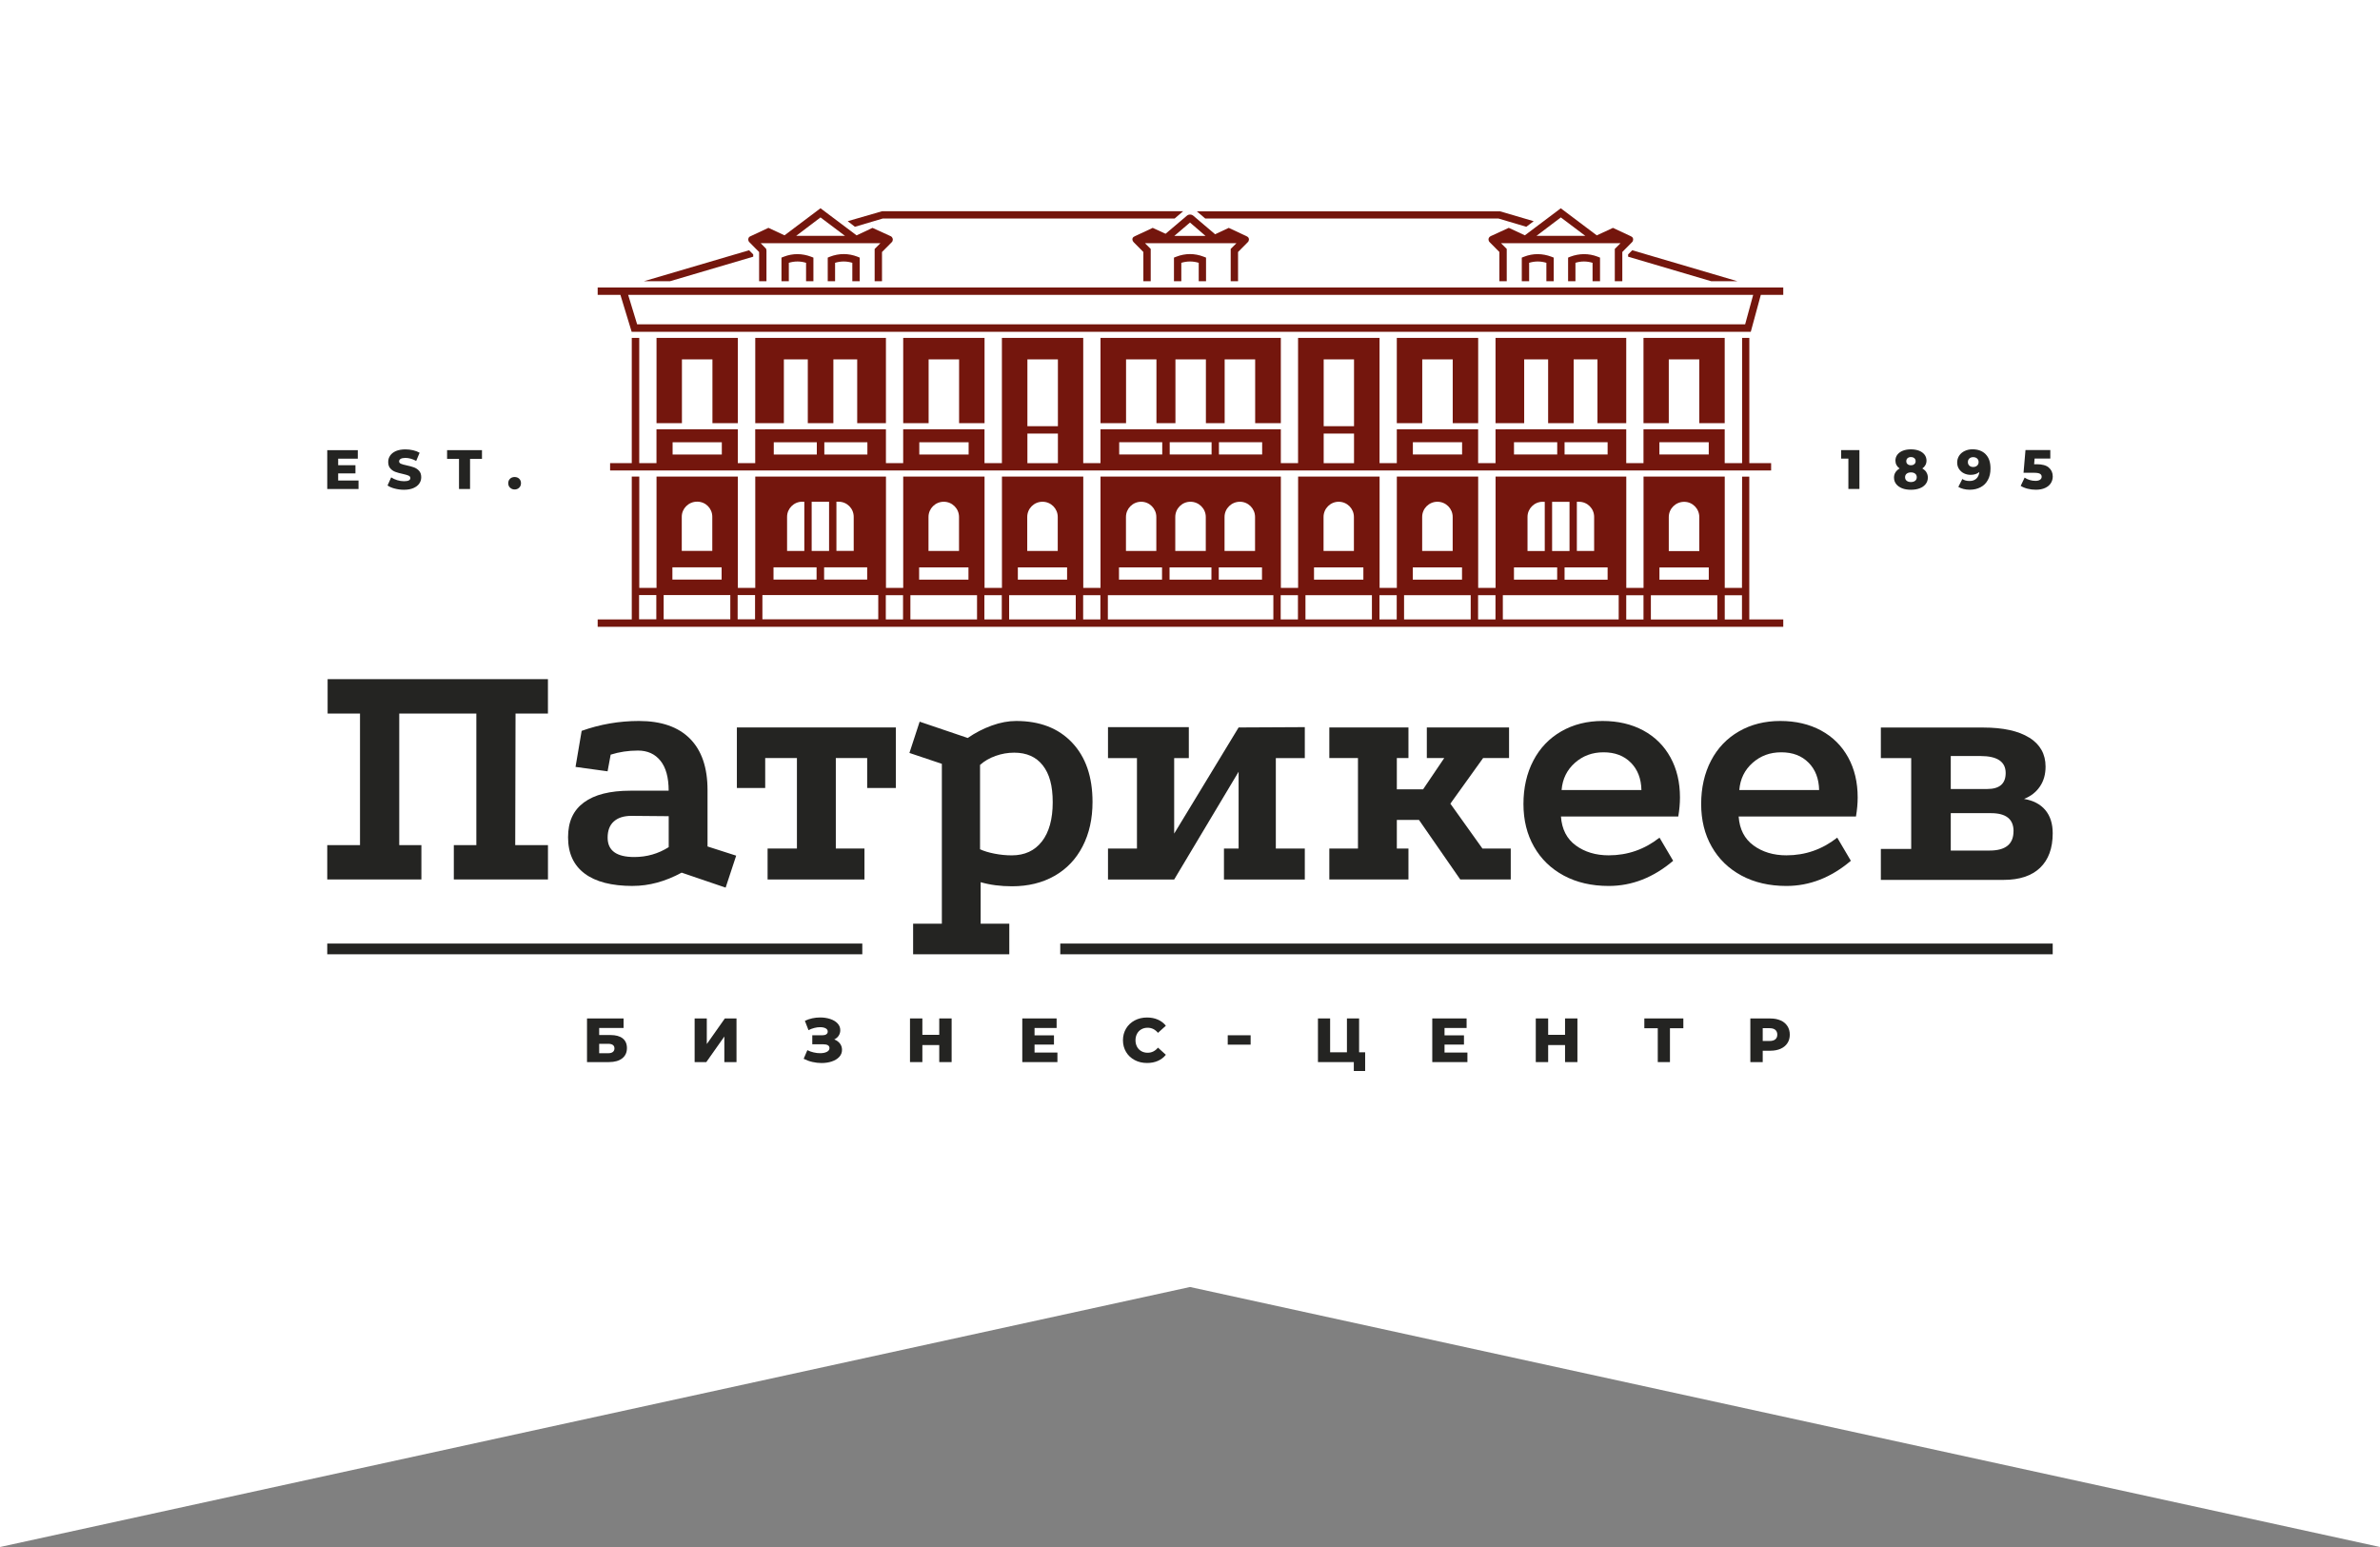 <svg width="160" height="104" viewBox="0 0 160 104" fill="none" xmlns="http://www.w3.org/2000/svg">
<rect x="0" y="0" width="160" height="104" fill="#808080" stroke="none"/>
<path fill-rule="evenodd" clip-rule="evenodd" d="M80 0H0V104L80 86.521L160 104V0H80Z" fill="white"/>
<g clip-path="url(#clip0_1002_17298)">
<path d="M22.025 45.659H36.836V47.969H34.658L34.637 56.815H36.838V59.125H30.509V56.815H32.023V47.969H26.84V56.815H28.329V59.125H22V56.815H24.202V47.969H22.025V45.659Z" fill="#242422"/>
<path d="M42.545 59.56C41.124 59.56 40.041 59.282 39.302 58.725C38.56 58.167 38.189 57.356 38.189 56.29C38.189 55.224 38.543 54.473 39.255 53.945C39.965 53.42 41.01 53.156 42.385 53.156H44.952C44.952 52.272 44.769 51.6 44.401 51.143C44.032 50.686 43.53 50.458 42.887 50.458C42.243 50.458 41.632 50.55 41.053 50.733L40.846 51.853L38.691 51.557L39.103 49.133C40.341 48.692 41.626 48.469 42.955 48.469C44.453 48.469 45.596 48.866 46.384 49.658C47.172 50.452 47.565 51.603 47.565 53.11V56.905L49.491 57.523L48.782 59.672L45.825 58.665C44.725 59.261 43.631 59.557 42.545 59.557V59.56ZM41.261 55.227C40.985 55.477 40.849 55.839 40.849 56.312C40.849 57.18 41.443 57.615 42.638 57.615C43.479 57.615 44.251 57.395 44.955 56.951V54.87L42.456 54.848C41.934 54.848 41.539 54.974 41.263 55.227H41.261Z" fill="#242422"/>
<path d="M49.538 48.904H60.224V52.974H58.298V50.961H56.189V57.044H58.115V59.125H51.603V57.044H53.575V50.961H51.442V52.974H49.538V48.904Z" fill="#242422"/>
<path d="M61.391 62.098H63.318V51.35L61.138 50.618L61.825 48.516L65.058 49.612C65.563 49.261 66.103 48.983 66.673 48.777C67.246 48.57 67.792 48.469 68.313 48.469C69.903 48.469 71.155 48.953 72.072 49.922C72.989 50.89 73.447 52.221 73.447 53.913C73.447 55.041 73.226 56.037 72.781 56.897C72.337 57.759 71.707 58.42 70.888 58.885C70.07 59.35 69.118 59.582 68.034 59.582C67.27 59.582 66.567 59.492 65.926 59.307V62.098H67.852V64.155H61.386V62.098H61.391ZM70.048 56.565C70.528 55.939 70.771 55.063 70.771 53.937C70.771 52.811 70.55 52.027 70.105 51.456C69.66 50.885 69.019 50.599 68.179 50.599C67.751 50.599 67.333 50.673 66.93 50.817C66.523 50.961 66.177 51.162 65.885 51.423V57.093C66.144 57.215 66.469 57.313 66.859 57.389C67.249 57.465 67.633 57.503 68.015 57.503C68.886 57.503 69.562 57.191 70.045 56.565H70.048Z" fill="#242422"/>
<path d="M74.487 48.883H79.921V50.964H78.936V56.04L83.268 48.905L87.718 48.883V50.964H85.77V57.047H87.718V59.127H82.283V57.047H83.268V51.881L78.936 59.127H74.487V57.047H76.434V50.964H74.487V48.883Z" fill="#242422"/>
<path d="M89.366 48.904H94.686V50.961H93.905V53.064H95.67L97.092 50.961H95.921V48.904H101.449V50.961H99.705L97.504 54.027L99.659 57.044H101.563V59.125H98.169L95.395 55.123H93.905V57.044H94.686V59.125H89.366V57.044H91.292V50.961H89.366V48.904Z" fill="#242422"/>
<path d="M108.146 59.56C107 59.56 105.994 59.326 105.131 58.864C104.267 58.398 103.598 57.751 103.126 56.919C102.652 56.089 102.417 55.131 102.417 54.049C102.417 52.966 102.638 51.978 103.083 51.132C103.525 50.286 104.152 49.631 104.962 49.166C105.773 48.7 106.697 48.469 107.737 48.469C108.776 48.469 109.69 48.684 110.476 49.108C111.264 49.536 111.87 50.137 112.298 50.915C112.727 51.693 112.939 52.59 112.939 53.611C112.939 54.008 112.901 54.435 112.825 54.892H104.938C104.998 55.746 105.331 56.394 105.936 56.837C106.539 57.278 107.279 57.501 108.149 57.501C109.417 57.501 110.558 57.103 111.564 56.312L112.481 57.868C111.152 58.997 109.707 59.56 108.149 59.56H108.146ZM109.636 51.271C109.177 50.806 108.566 50.575 107.802 50.575C107.038 50.575 106.411 50.811 105.876 51.282C105.342 51.755 105.041 52.365 104.981 53.11H110.348C110.331 52.348 110.097 51.736 109.638 51.271H109.636Z" fill="#242422"/>
<path d="M120.093 59.56C118.947 59.56 117.94 59.326 117.078 58.864C116.213 58.398 115.545 57.751 115.073 56.919C114.598 56.089 114.364 55.131 114.364 54.049C114.364 52.966 114.585 51.978 115.029 51.132C115.471 50.286 116.099 49.631 116.909 49.166C117.719 48.7 118.644 48.469 119.683 48.469C120.723 48.469 121.637 48.684 122.422 49.108C123.211 49.536 123.816 50.137 124.245 50.915C124.673 51.693 124.886 52.59 124.886 53.611C124.886 54.008 124.848 54.435 124.771 54.892H116.884C116.944 55.746 117.277 56.394 117.883 56.837C118.486 57.278 119.225 57.501 120.095 57.501C121.364 57.501 122.504 57.103 123.511 56.312L124.428 57.868C123.099 58.997 121.653 59.56 120.095 59.56H120.093ZM121.582 51.271C121.124 50.806 120.513 50.575 119.749 50.575C118.985 50.575 118.358 50.811 117.823 51.282C117.288 51.755 116.988 52.365 116.928 53.11H122.294C122.278 52.348 122.043 51.736 121.585 51.271H121.582Z" fill="#242422"/>
<path d="M136.429 49.59C137.154 50.047 137.517 50.697 137.517 51.535C137.517 52.055 137.392 52.498 137.138 52.873C136.884 53.249 136.532 53.526 136.071 53.709C136.696 53.815 137.176 54.068 137.503 54.462C137.834 54.859 137.997 55.376 137.997 56.018C137.997 57.025 137.713 57.797 137.149 58.339C136.584 58.88 135.766 59.152 134.696 59.152H126.444V57.071H128.484V50.967H126.444V48.91H133.321C134.666 48.91 135.703 49.138 136.429 49.595V49.59ZM134.835 51.968C134.835 51.206 134.271 50.825 133.138 50.825H131.144V53.042H133.597C134.423 53.042 134.835 52.683 134.835 51.968ZM135.365 55.877C135.365 55.069 134.86 54.666 133.85 54.666H131.144V57.18H133.758C134.827 57.18 135.362 56.747 135.362 55.877H135.365Z" fill="#242422"/>
<path d="M137.997 63.434H71.278V64.154H137.997V63.434Z" fill="#242422"/>
<path d="M57.97 63.434H22V64.154H57.97V63.434Z" fill="#242422"/>
<path d="M109.453 17.104V17.256L115.037 18.905H116.8L109.731 16.824L109.453 17.104Z" fill="#74160D"/>
<path d="M59.343 14.691H78.966L79.542 14.198H59.307L56.988 14.87L57.474 15.246L59.343 14.691Z" fill="#74160D"/>
<path d="M100.739 14.691L102.608 15.246L103.105 14.87L100.846 14.207H80.458L81.026 14.691H100.739Z" fill="#74160D"/>
<path d="M50.637 17.256V17.104L50.359 16.824L43.29 18.905H45.045L50.637 17.256Z" fill="#74160D"/>
<path d="M54.432 18.905H54.683V17.319L54.522 17.256C53.927 17.033 53.3 17.022 52.697 17.256L52.536 17.319V18.905H53.03V17.667C53.417 17.55 53.805 17.55 54.189 17.667V18.905H54.432Z" fill="#74160D"/>
<path d="M57.553 18.905H57.796V17.319L57.643 17.256C57.04 17.022 56.402 17.022 55.799 17.256L55.646 17.319V18.905H56.14V17.667C56.527 17.55 56.912 17.55 57.299 17.667V18.905H57.55H57.553Z" fill="#74160D"/>
<path d="M50.79 16.699L51.033 16.941V18.905H51.527V16.843L51.508 16.745L51.499 16.718L51.139 16.35H59.187L58.8 16.737V18.907H59.294V16.943L59.951 16.28C60.049 16.182 60.041 16.024 59.951 15.929C59.935 15.912 59.913 15.893 59.894 15.885L58.655 15.319L57.586 15.823L55.16 14L52.741 15.82L51.66 15.317L50.474 15.872C50.474 15.872 50.392 15.907 50.375 15.926C50.277 16.024 50.277 16.176 50.375 16.277L50.79 16.699ZM55.16 14.617L56.806 15.855H53.524L55.16 14.617Z" fill="#74160D"/>
<path d="M104.201 18.905H104.452V17.319L104.291 17.256C103.697 17.033 103.058 17.022 102.466 17.256L102.305 17.319V18.905H102.799V17.667C103.186 17.55 103.571 17.55 103.958 17.667V18.905H104.201Z" fill="#74160D"/>
<path d="M107.314 18.905H107.565V17.319L107.404 17.256C106.801 17.022 106.163 17.033 105.571 17.256L105.418 17.319V18.905H105.912V17.667C106.288 17.55 106.676 17.55 107.063 17.667V18.905H107.314Z" fill="#74160D"/>
<path d="M80.827 18.905H81.078V17.319L80.917 17.256C80.314 17.022 79.684 17.022 79.083 17.256L78.922 17.319V18.905H79.416V17.667C79.804 17.55 80.199 17.55 80.587 17.667V18.905H80.829H80.827Z" fill="#74160D"/>
<path d="M78.355 15.714L77.493 15.319L76.306 15.874C76.306 15.874 76.238 15.904 76.202 15.931C76.093 16.021 76.11 16.179 76.208 16.277L76.865 16.941V18.905H77.359V16.734L76.972 16.348H83.124L82.736 16.734V18.905H83.23V16.941L83.888 16.277C83.986 16.179 83.989 16.021 83.888 15.931C83.858 15.907 83.792 15.874 83.792 15.874L82.605 15.319L81.689 15.749L80.213 14.495C80.087 14.397 79.915 14.397 79.798 14.495L78.36 15.714H78.355ZM80 14.96L81.042 15.858H78.947L80 14.96Z" fill="#74160D"/>
<path d="M117.7 22.305L118.374 19.822H119.883V19.326H40.18V19.822H41.708L42.464 22.305H117.7ZM117.324 21.802H42.832L42.229 19.822H117.861L117.321 21.802H117.324Z" fill="#74160D"/>
<path d="M42.472 22.716V31.135H41.015V31.628H119.067V31.135H117.602V22.716H117.116V31.135H115.946V28.858H110.487V31.135H109.327V28.858H100.54V31.135H99.37V28.858H93.903V31.135H92.743V22.716H87.265V31.135H86.106V28.858H73.982V31.135H72.822V22.716H67.355V31.135H66.185V28.858H60.718V31.135H59.558V28.858H50.771V31.135H49.601V28.858H44.133V31.135H42.974V22.716H42.469H42.472ZM111.556 30.553V29.729H114.874V30.553H111.556ZM105.181 29.729H108.075V30.553H105.181V29.729ZM104.687 30.553H101.781V29.729H104.687V30.553ZM94.983 30.553V29.729H98.292V30.553H94.983ZM91.027 24.16V28.652H88.987V24.16H91.027ZM88.987 31.138V29.147H91.027V31.138H88.987ZM81.945 29.729H84.851V30.553H81.945V29.729ZM81.451 30.553H78.636V29.729H81.451V30.553ZM78.134 30.553H75.24V29.729H78.134V30.553ZM71.12 24.16V28.652H69.069V24.16H71.12ZM69.069 31.138V29.147H71.12V31.138H69.069ZM61.801 30.556V29.732H65.118V30.556H61.801ZM55.417 29.732H58.312V30.556H55.417V29.732ZM54.912 30.556H52.018V29.732H54.912V30.556ZM45.217 30.556V29.732H48.526V30.556H45.217Z" fill="#74160D"/>
<path d="M117.602 32.041H117.116L117.108 39.52H115.949V32.039H110.49V39.52H109.33V32.039H100.543V39.52H99.373V32.039H93.905V39.52H92.746V32.039H87.268V39.52H86.108V32.039H73.984V39.52H72.825V32.039H67.358V39.52H66.188V32.039H60.72V39.52H59.561V32.039H50.774V39.52H49.603V32.039H44.136V39.52H42.977V32.039H42.472V41.644H40.18V42.139H119.883V41.644H117.599V32.039L117.602 32.041ZM117.108 40.017V41.647H115.949V40.017H117.108ZM113.223 33.736C113.78 33.736 114.238 34.193 114.238 34.759V37.047H112.187V34.759C112.187 34.193 112.653 33.736 113.22 33.736H113.223ZM111.559 38.148H114.876V38.973H111.559V38.148ZM115.452 40.017V41.647H110.983V40.017H115.452ZM110.487 40.017V41.647H109.327V40.017H110.487ZM103.705 33.736H103.849V37.044H102.69V34.748C102.69 34.193 103.148 33.733 103.707 33.733L103.705 33.736ZM104.343 33.736H105.514V37.044H104.343V33.736ZM108.075 38.97H105.181V38.146H108.075V38.97ZM107.167 37.041H106.007V33.733H106.152C106.719 33.733 107.169 34.19 107.169 34.748V37.044L107.167 37.041ZM101.779 38.143H104.684V38.967H101.779V38.143ZM108.82 40.012V41.641H101.031V40.012H108.82ZM100.537 40.012V41.641H99.367V40.012H100.537ZM96.633 33.731C97.201 33.731 97.659 34.188 97.659 34.754V37.041H95.608V34.754C95.608 34.188 96.066 33.731 96.633 33.731ZM94.978 38.143H98.287V38.967H94.978V38.143ZM98.871 40.012V41.641H94.391V40.012H98.871ZM93.897 40.012V41.641H92.738V40.012H93.897ZM89.993 33.731C90.561 33.731 91.019 34.188 91.019 34.754V37.041H88.978V34.754C88.978 34.188 89.437 33.731 89.996 33.731H89.993ZM88.337 38.143H91.655V38.967H88.337V38.143ZM92.23 40.012V41.641H87.762V40.012H92.23ZM87.257 40.012V41.641H86.097V40.012H87.257ZM76.718 33.731C77.275 33.731 77.736 34.188 77.736 34.754V37.041H75.695V34.754C75.695 34.188 76.153 33.731 76.721 33.731H76.718ZM80.027 33.731C80.595 33.731 81.061 34.188 81.061 34.754V37.041H79.01V34.754C79.01 34.188 79.468 33.731 80.027 33.731ZM83.356 33.731C83.912 33.731 84.373 34.188 84.373 34.754V37.041H82.322V34.754C82.322 34.188 82.788 33.731 83.356 33.731ZM78.625 38.143H81.441V38.967H78.625V38.143ZM84.84 38.967H81.934V38.143H84.84V38.967ZM75.226 38.143H78.12V38.967H75.226V38.143ZM85.604 40.012V41.641H74.478V40.012H85.604ZM73.976 40.012V41.641H72.817V40.012H73.976ZM70.083 33.731C70.651 33.731 71.109 34.188 71.109 34.754V37.041H69.058V34.754C69.058 34.188 69.516 33.731 70.083 33.731ZM68.427 38.143H71.737V38.967H68.427V38.143ZM72.32 40.012V41.641H67.841V40.012H72.32ZM67.347 40.012V41.641H66.177V40.012H67.347ZM62.42 37.041V34.754C62.42 34.188 62.878 33.731 63.446 33.731C64.013 33.731 64.472 34.188 64.472 34.754V37.041H62.42ZM61.79 38.143H65.107V38.967H61.79V38.143ZM65.683 40.012V41.641H61.203V40.012H65.683ZM60.709 40.012V41.641H59.55V40.012H60.709ZM53.927 33.731H54.072V37.038H52.913V34.743C52.913 34.188 53.371 33.728 53.93 33.728L53.927 33.731ZM54.566 33.731H55.736V37.038H54.566V33.731ZM58.298 38.965H55.403V38.14H58.298V38.965ZM57.389 37.036H56.23V33.728H56.374C56.942 33.728 57.392 34.185 57.392 34.743V37.038L57.389 37.036ZM52.001 38.138H54.896V38.962H52.001V38.138ZM59.043 40.006V41.636H51.254V40.006H59.043ZM50.76 40.006V41.636H49.59V40.006H50.76ZM45.833 37.036V34.74C45.833 34.185 46.291 33.725 46.867 33.725C47.443 33.725 47.885 34.182 47.885 34.74V37.036H45.833ZM45.203 38.138H48.512V38.962H45.203V38.138ZM49.096 40.006V41.636H44.616V40.006H49.096ZM42.963 40.006H44.122V41.636H42.963V40.006Z" fill="#74160D"/>
<path d="M49.603 28.448V22.716H44.136V28.448H45.844V24.16H47.895V28.448H49.603Z" fill="#74160D"/>
<path d="M66.188 28.448V22.716H60.72V28.448H62.428V24.16H64.477V28.448H66.188Z" fill="#74160D"/>
<path d="M99.373 28.448V22.716H93.903V28.448H95.613V24.16H97.662V28.448H99.373Z" fill="#74160D"/>
<path d="M109.327 28.448V22.716H100.54V28.448H102.466V24.16H104.076V28.448H105.792V24.16H107.393V28.448H109.327Z" fill="#74160D"/>
<path d="M115.946 28.448V22.716H110.487V28.448H112.187V24.16H114.238V28.448H115.946Z" fill="#74160D"/>
<path d="M86.106 28.448V22.716H73.984V28.448H75.701V24.16H77.744V28.448H79.021V24.16H81.069V28.448H82.33V24.16H84.381V28.448H86.106Z" fill="#74160D"/>
<path d="M59.558 28.448V22.716H50.774V28.448H52.697V24.16H54.306V28.448H56.025V24.16H57.627V28.448H59.558Z" fill="#74160D"/>
<path d="M102.51 15.82L101.43 15.317L100.224 15.871C100.224 15.871 100.175 15.896 100.142 15.926C100.041 16.024 100.044 16.176 100.142 16.277L100.799 16.941V18.905H101.293V16.734L100.906 16.348H108.945L108.558 16.734V18.905H109.063V16.941L109.72 16.277C109.818 16.179 109.816 16.005 109.712 15.926C109.682 15.904 109.622 15.874 109.622 15.874L108.435 15.319L107.347 15.823L104.927 14.003L102.507 15.823L102.51 15.82ZM106.575 15.855H103.293L104.93 14.617L106.575 15.855Z" fill="#74160D"/>
<path d="M24.103 32.302V32.874H22V30.262H24.054V30.834H22.734V31.274H23.896V31.826H22.734V32.305H24.103V32.302Z" fill="#242422"/>
<path d="M26.54 32.846C26.34 32.795 26.177 32.724 26.054 32.637L26.297 32.093C26.414 32.169 26.55 32.232 26.706 32.281C26.861 32.327 27.012 32.351 27.162 32.351C27.445 32.351 27.587 32.281 27.587 32.139C27.587 32.066 27.546 32.009 27.464 31.973C27.383 31.938 27.252 31.9 27.074 31.859C26.878 31.818 26.711 31.772 26.581 31.723C26.447 31.674 26.335 31.598 26.239 31.489C26.144 31.383 26.098 31.239 26.098 31.056C26.098 30.896 26.141 30.755 26.229 30.627C26.316 30.499 26.447 30.398 26.619 30.322C26.793 30.248 27.006 30.21 27.257 30.21C27.429 30.21 27.598 30.23 27.767 30.268C27.934 30.306 28.081 30.363 28.209 30.436L27.98 30.986C27.732 30.852 27.489 30.784 27.254 30.784C27.107 30.784 27.001 30.806 26.932 30.85C26.864 30.893 26.831 30.95 26.831 31.018C26.831 31.086 26.872 31.141 26.951 31.176C27.031 31.212 27.159 31.247 27.336 31.285C27.535 31.328 27.702 31.372 27.833 31.421C27.964 31.47 28.078 31.546 28.174 31.652C28.269 31.758 28.318 31.902 28.318 32.082C28.318 32.24 28.275 32.381 28.187 32.506C28.1 32.634 27.969 32.735 27.794 32.811C27.62 32.887 27.407 32.925 27.159 32.925C26.946 32.925 26.741 32.898 26.542 32.846H26.54Z" fill="#242422"/>
<path d="M30.861 30.847H30.056V30.262H32.402V30.847H31.6V32.874H30.858V30.847H30.861Z" fill="#242422"/>
<path d="M34.29 32.786C34.208 32.708 34.167 32.607 34.167 32.485C34.167 32.362 34.208 32.259 34.29 32.183C34.372 32.106 34.473 32.068 34.596 32.068C34.719 32.068 34.822 32.106 34.904 32.183C34.983 32.259 35.024 32.359 35.024 32.485C35.024 32.61 34.983 32.708 34.901 32.786C34.819 32.865 34.719 32.906 34.596 32.906C34.473 32.906 34.375 32.865 34.293 32.786H34.29Z" fill="#242422"/>
<path d="M125.003 30.259V32.871H124.261V30.831H123.776V30.259H125.003Z" fill="#242422"/>
<path d="M129.505 31.753C129.57 31.856 129.603 31.971 129.603 32.104C129.603 32.267 129.556 32.411 129.461 32.536C129.365 32.661 129.232 32.757 129.06 32.825C128.888 32.893 128.689 32.925 128.465 32.925C128.241 32.925 128.042 32.893 127.87 32.825C127.699 32.757 127.565 32.661 127.469 32.536C127.374 32.411 127.328 32.267 127.328 32.104C127.328 31.973 127.36 31.856 127.426 31.753C127.491 31.652 127.584 31.565 127.704 31.494C127.614 31.432 127.546 31.356 127.497 31.266C127.448 31.176 127.423 31.076 127.423 30.967C127.423 30.814 127.467 30.681 127.554 30.567C127.641 30.453 127.764 30.363 127.922 30.3C128.08 30.238 128.263 30.208 128.468 30.208C128.672 30.208 128.855 30.24 129.014 30.3C129.172 30.363 129.294 30.453 129.382 30.567C129.469 30.681 129.513 30.817 129.513 30.967C129.513 31.076 129.488 31.176 129.439 31.266C129.39 31.356 129.322 31.432 129.232 31.494C129.352 31.565 129.445 31.649 129.51 31.753H129.505ZM128.752 32.319C128.823 32.262 128.858 32.18 128.858 32.082C128.858 31.984 128.823 31.902 128.752 31.845C128.681 31.785 128.585 31.758 128.465 31.758C128.345 31.758 128.25 31.788 128.179 31.845C128.108 31.902 128.072 31.981 128.072 32.082C128.072 32.183 128.108 32.262 128.179 32.319C128.25 32.376 128.345 32.406 128.465 32.406C128.585 32.406 128.681 32.376 128.752 32.319ZM128.241 30.801C128.184 30.85 128.154 30.918 128.154 31.005C128.154 31.092 128.181 31.157 128.239 31.203C128.296 31.252 128.37 31.277 128.465 31.277C128.561 31.277 128.637 31.252 128.694 31.203C128.752 31.154 128.782 31.089 128.782 31.005C128.782 30.921 128.752 30.85 128.694 30.801C128.637 30.752 128.561 30.727 128.465 30.727C128.37 30.727 128.299 30.752 128.241 30.801Z" fill="#242422"/>
<path d="M133.49 30.54C133.709 30.76 133.815 31.078 133.815 31.494C133.815 31.794 133.758 32.05 133.64 32.264C133.526 32.479 133.362 32.642 133.149 32.754C132.939 32.866 132.694 32.923 132.418 32.923C132.271 32.923 132.129 32.906 131.995 32.871C131.862 32.838 131.747 32.792 131.652 32.732L131.922 32.202C132.05 32.292 132.211 32.335 132.405 32.335C132.598 32.335 132.743 32.283 132.86 32.18C132.975 32.077 133.043 31.927 133.065 31.731C132.915 31.859 132.718 31.922 132.478 31.922C132.315 31.922 132.162 31.886 132.025 31.818C131.889 31.75 131.78 31.652 131.698 31.527C131.616 31.402 131.575 31.258 131.575 31.097C131.575 30.921 131.622 30.765 131.712 30.629C131.802 30.493 131.927 30.39 132.083 30.317C132.238 30.243 132.41 30.205 132.601 30.205C132.977 30.205 133.275 30.317 133.49 30.537V30.54ZM132.915 31.301C132.983 31.241 133.016 31.16 133.016 31.062C133.016 30.964 132.983 30.885 132.917 30.825C132.852 30.765 132.762 30.733 132.65 30.733C132.546 30.733 132.459 30.763 132.394 30.823C132.328 30.882 132.295 30.964 132.295 31.065C132.295 31.165 132.328 31.244 132.394 31.304C132.459 31.364 132.546 31.394 132.653 31.394C132.759 31.394 132.847 31.364 132.915 31.301Z" fill="#242422"/>
<path d="M137.735 31.435C137.91 31.584 138 31.783 138 32.031C138 32.191 137.959 32.341 137.874 32.477C137.79 32.613 137.664 32.721 137.493 32.8C137.321 32.882 137.111 32.923 136.86 32.923C136.674 32.923 136.491 32.901 136.311 32.855C136.131 32.811 135.976 32.746 135.845 32.664L136.109 32.109C136.213 32.18 136.33 32.232 136.456 32.27C136.581 32.308 136.71 32.327 136.835 32.327C136.961 32.327 137.064 32.303 137.141 32.254C137.217 32.205 137.255 32.137 137.255 32.05C137.255 31.962 137.217 31.897 137.143 31.851C137.07 31.807 136.936 31.783 136.748 31.783H136.036L136.167 30.257H137.836V30.828H136.78L136.748 31.209H136.922C137.288 31.209 137.561 31.282 137.735 31.432V31.435Z" fill="#242422"/>
<path d="M39.463 68.466H41.921V69.108H40.281V69.582H41.042C41.397 69.582 41.673 69.658 41.861 69.807C42.049 69.957 42.147 70.175 42.147 70.458C42.147 70.754 42.041 70.985 41.828 71.151C41.615 71.317 41.318 71.401 40.933 71.401H39.463V68.466ZM40.879 70.806C41.018 70.806 41.124 70.779 41.198 70.722C41.272 70.664 41.307 70.585 41.307 70.482C41.307 70.275 41.165 70.172 40.879 70.172H40.281V70.806H40.879Z" fill="#242422"/>
<path d="M46.698 68.466H47.516V70.188L48.73 68.466H49.513V71.401H48.695V69.682L47.483 71.401H46.698V68.466Z" fill="#242422"/>
<path d="M56.467 70.153C56.56 70.275 56.606 70.417 56.606 70.577C56.606 70.76 56.544 70.917 56.421 71.051C56.298 71.184 56.132 71.287 55.922 71.358C55.712 71.429 55.48 71.464 55.229 71.464C55.029 71.464 54.828 71.44 54.62 71.394C54.413 71.347 54.216 71.274 54.028 71.179L54.276 70.599C54.407 70.667 54.549 70.716 54.699 70.751C54.849 70.787 54.994 70.803 55.133 70.803C55.319 70.803 55.469 70.773 55.586 70.713C55.703 70.654 55.763 70.569 55.763 70.46C55.763 70.373 55.728 70.311 55.654 70.267C55.581 70.227 55.482 70.205 55.359 70.205H54.607V69.598H55.291C55.403 69.598 55.49 69.576 55.553 69.53C55.616 69.487 55.646 69.424 55.646 69.35C55.646 69.255 55.6 69.182 55.504 69.13C55.409 69.079 55.286 69.054 55.133 69.054C55.01 69.054 54.879 69.07 54.743 69.106C54.607 69.141 54.476 69.19 54.353 69.255L54.11 68.627C54.424 68.477 54.767 68.401 55.144 68.401C55.384 68.401 55.608 68.436 55.815 68.504C56.02 68.573 56.186 68.67 56.306 68.801C56.429 68.929 56.489 69.081 56.489 69.258C56.489 69.394 56.453 69.516 56.383 69.625C56.312 69.734 56.213 69.818 56.085 69.878C56.249 69.941 56.374 70.033 56.467 70.156V70.153Z" fill="#242422"/>
<path d="M63.975 68.466V71.401H63.143V70.256H62.008V71.401H61.176V68.466H62.008V69.568H63.143V68.466H63.975Z" fill="#242422"/>
<path d="M71.087 70.76V71.401H68.725V68.466H71.033V69.108H69.549V69.603H70.855V70.224H69.549V70.76H71.087Z" fill="#242422"/>
<path d="M76.282 71.266C76.036 71.135 75.842 70.956 75.703 70.722C75.564 70.49 75.493 70.226 75.493 69.933C75.493 69.639 75.564 69.378 75.703 69.144C75.842 68.912 76.036 68.73 76.282 68.6C76.527 68.469 76.803 68.404 77.111 68.404C77.381 68.404 77.621 68.45 77.839 68.545C78.055 68.641 78.235 68.776 78.377 68.956L77.847 69.435C77.657 69.206 77.425 69.092 77.155 69.092C76.994 69.092 76.852 69.127 76.729 69.198C76.603 69.269 76.508 69.367 76.44 69.495C76.372 69.623 76.336 69.767 76.336 69.933C76.336 70.099 76.372 70.243 76.44 70.371C76.508 70.499 76.606 70.596 76.729 70.667C76.855 70.738 76.996 70.773 77.155 70.773C77.427 70.773 77.657 70.659 77.847 70.43L78.377 70.909C78.235 71.089 78.055 71.225 77.839 71.32C77.624 71.415 77.381 71.461 77.111 71.461C76.803 71.461 76.527 71.396 76.282 71.266Z" fill="#242422"/>
<path d="M91.775 70.743V72H91.013V71.401H88.602V68.466H89.42V70.743H90.55V68.466H91.368V70.743H91.772H91.775Z" fill="#242422"/>
<path d="M98.65 70.76V71.401H96.287V68.466H98.595V69.108H97.111V69.603H98.418V70.224H97.111V70.76H98.65Z" fill="#242422"/>
<path d="M106.045 68.466V71.401H105.213V70.256H104.078V71.401H103.246V68.466H104.078V69.568H105.213V68.466H106.045Z" fill="#242422"/>
<path d="M113.166 69.125H112.266V71.401H111.447V69.125H110.544V68.466H113.166V69.125Z" fill="#242422"/>
<path d="M119.708 68.6C119.904 68.687 120.054 68.815 120.161 68.978C120.267 69.141 120.322 69.334 120.322 69.555C120.322 69.775 120.27 69.965 120.161 70.129C120.054 70.292 119.902 70.417 119.708 70.504C119.514 70.591 119.28 70.637 119.015 70.637H118.502V71.404H117.67V68.469H119.015C119.282 68.469 119.512 68.513 119.708 68.603V68.6ZM119.351 69.87C119.438 69.797 119.482 69.691 119.482 69.555C119.482 69.419 119.438 69.312 119.351 69.236C119.263 69.16 119.135 69.122 118.963 69.122H118.502V69.982H118.963C119.135 69.982 119.263 69.944 119.351 69.87Z" fill="#242422"/>
<path d="M82.537 69.598H84.076V70.229H82.537V69.598Z" fill="#242422"/>
</g>
<defs>
<clipPath id="clip0_1002_17298">
<rect width="116" height="58" fill="white" transform="translate(22 14)"/>
</clipPath>
</defs>
</svg>
